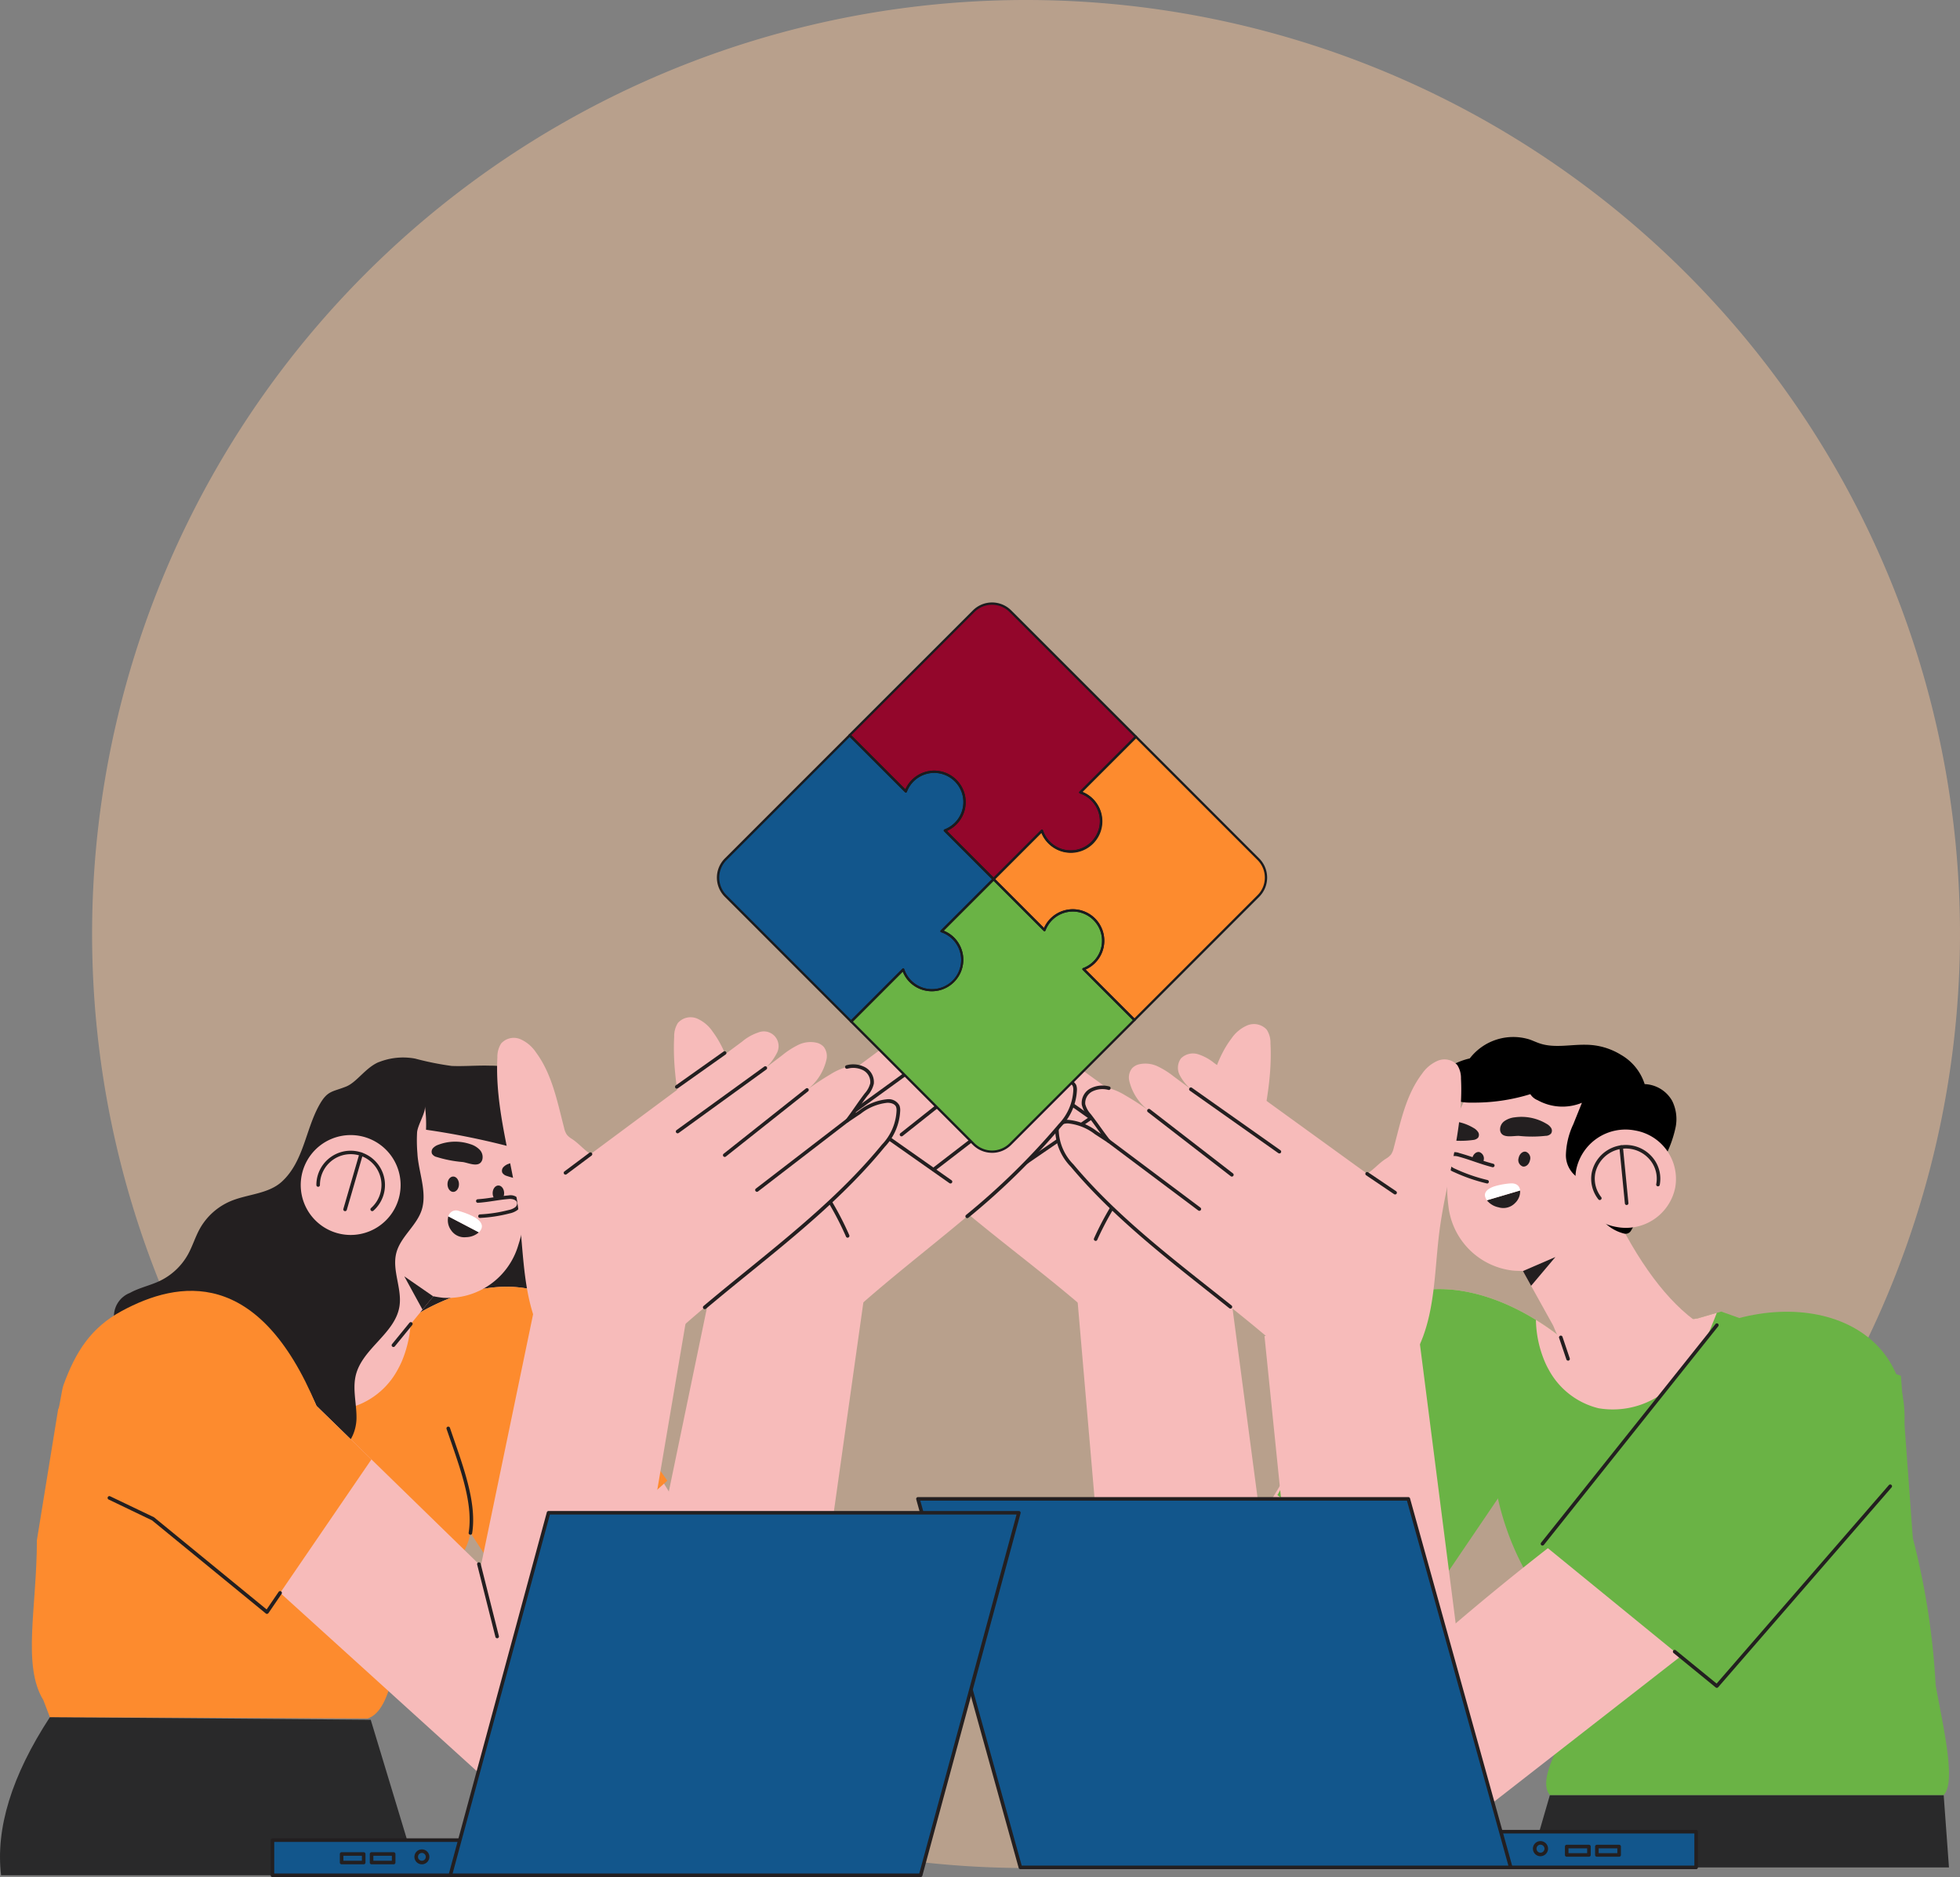 <svg xmlns="http://www.w3.org/2000/svg" xmlns:xlink="http://www.w3.org/1999/xlink" width="178.382" height="170.825" viewBox="0 0 178.382 170.825">
  <rect x="0" y="0" width="178.382" height="170.825" fill="#808080" stroke="none"/>
  <defs>
    <clipPath id="clip-path">
      <rect id="Rectangle_64" data-name="Rectangle 64" width="177.382" height="115.996" transform="translate(0 0)" fill="none"/>
    </clipPath>
  </defs>
  <g id="Group_56" data-name="Group 56" transform="translate(-1010.285 -1728.667)">
    <path id="Path_6943" data-name="Path 6943" d="M85,0A85,85,0,1,1,0,85,85,85,0,0,1,85,0Z" transform="translate(1018.667 1728.667)" fill="#b8a08c"/>
    <g id="Group_20" data-name="Group 20" transform="translate(1020.285 1790.998)">
      <g id="Group_19" data-name="Group 19" transform="translate(-10 -7.503)" clip-path="url(#clip-path)">
        <path id="Path_222" data-name="Path 222" d="M1501.717,901.477c-8.417-6.59-19.976-7.159-22.427,8.346l-17.568,29.088c-1.306,6.431,2.745,11.118,8.051,9.283a8.128,8.128,0,0,0,4.28-3.476Z" transform="translate(-1359.675 -834.612)" fill="#f7bbba"/>
        <path id="Path_223" data-name="Path 223" d="M1408.718,896.184l-4.068-47.262,13.638-1.913,5.031,38.056Z" transform="translate(-1306.808 -788.01)" fill="#f7bbba"/>
        <path id="Path_224" data-name="Path 224" d="M2035.875,1564.712h-38.231l1.911-6.59h35.839Z" transform="translate(-1858.497 -1449.59)" fill="#29292a"/>
        <path id="Path_225" data-name="Path 225" d="M1984.95,970.422h-35.839c-1.057-1.246.579-4.108,1.98-6.828l-1.658-9.754a25.148,25.148,0,0,1-5.052-10.406c-.362-1.359-.675-2.756-.958-4.175l5.234-8.24,1.437-2.263,12.445-1.7,1.761-.515.405-.118,16.354,5.846,1.083,14.771a67.1,67.1,0,0,1,2.077,13.393c.772,4.172,1.854,8.835.729,9.991" transform="translate(-1808.053 -861.89)" fill="#6ab345"/>
        <path id="Path_226" data-name="Path 226" d="M1694.784,901.475l-1.09,2.961-3.942,10.715-.681,1-6.774,9.982L1669,915.846l3.359-6.025c2.239-14.158,12.072-14.914,20.171-9.921a24.612,24.612,0,0,1,2.257,1.574" transform="translate(-1552.742 -834.611)" fill="#6ab345"/>
        <path id="Path_227" data-name="Path 227" d="M1151.719,569.6c-6.172-5.316-13.119-9.874-18.328-16.093a4.761,4.761,0,0,1-1.379-3.162,1.021,1.021,0,0,1,.058-.377.976.976,0,0,1,.941-.462,4.918,4.918,0,0,1,2.549,1.009q.575.37,1.146.748c-.6-.762-1.14-1.586-1.742-2.349a2.216,2.216,0,0,1-.531-.972,1.344,1.344,0,0,1,.721-1.321,2.247,2.247,0,0,1,1.586-.158,5.6,5.6,0,0,1,1.483.649,24.017,24.017,0,0,1,2.164,1.4,4.745,4.745,0,0,1-1.8-2.759,1.35,1.35,0,0,1,.263-1.1,1.3,1.3,0,0,1,.638-.363,2.615,2.615,0,0,1,1.7.191,7.636,7.636,0,0,1,1.461.92l1.555,1.153a4.474,4.474,0,0,1-1.017-1.277,1.453,1.453,0,0,1,.115-1.524,1.551,1.551,0,0,1,1.556-.38,4.516,4.516,0,0,1,1.468.8l13.917,10.073c.633-.4,1.076-.958,1.709-1.363a1.748,1.748,0,0,0,.457-.371,1.661,1.661,0,0,0,.255-.608c.625-2.342,1.1-4.811,2.581-6.755a3.307,3.307,0,0,1,1.448-1.189,1.583,1.583,0,0,1,1.749.39,2.16,2.16,0,0,1,.344,1.24c.253,4.665-1.352,9.216-1.955,13.85-.478,3.675-.359,7.545-2.035,10.87Z" transform="translate(-1053.16 -505.478)" fill="#f7bbba"/>
        <path id="Path_228" data-name="Path 228" d="M1205.484,661.581a.161.161,0,0,1-.1-.032l-8.269-6.2a.162.162,0,1,1,.195-.26l8.269,6.2a.163.163,0,0,1-.1.292" transform="translate(-1113.672 -609.426)" fill="#231f20"/>
        <path id="Path_229" data-name="Path 229" d="M1257.616,621.744a.163.163,0,0,1-.1-.034l-7.544-5.834a.162.162,0,1,1,.2-.257l7.544,5.834a.162.162,0,0,1-.1.291" transform="translate(-1162.846 -572.707)" fill="#231f20"/>
        <path id="Path_230" data-name="Path 230" d="M1312.914,593.529a.162.162,0,0,1-.094-.03l-8.045-5.679a.162.162,0,0,1,.188-.265l8.045,5.679a.162.162,0,0,1-.094.3" transform="translate(-1213.827 -546.601)" fill="#231f20"/>
        <path id="Path_231" data-name="Path 231" d="M1294.016,664.344a.162.162,0,0,1-.092-.3l10.466-7.17a.162.162,0,0,1,.184.268l-10.466,7.17a.162.162,0,0,1-.092.028" transform="translate(-1203.73 -611.096)" fill="#231f20"/>
        <path id="Path_232" data-name="Path 232" d="M1429.364,712.71a.16.16,0,0,1-.066-.014.162.162,0,0,1-.082-.214,27.2,27.2,0,0,1,6.349-8.817.162.162,0,1,1,.22.239,26.877,26.877,0,0,0-6.273,8.711.162.162,0,0,1-.148.1" transform="translate(-1329.649 -654.61)" fill="#231f20"/>
        <path id="Path_233" data-name="Path 233" d="M2023.266,928.119q-.207.54-.43,1.074a15,15,0,0,1-3.827,5.708,7.751,7.751,0,0,1-6.511,1.9,7.051,7.051,0,0,1-4.479-3.42c-.016-.028-.033-.057-.048-.086q-.191-.34-.347-.7a10.187,10.187,0,0,1-.82-3.838,24.6,24.6,0,0,1,2.257,1.574l12.444-1.7Z" transform="translate(-1867.018 -863.471)" fill="#f7bbba"/>
        <path id="Path_234" data-name="Path 234" d="M1902.429,607.114a9.659,9.659,0,0,1-5.677,1.3,6.654,6.654,0,0,1-5.875-5.923,13.729,13.729,0,0,1,.073-4.007c.1-.629.169-1.277.262-1.919.077-.532.33-1.668.344-1.716a8.664,8.664,0,0,1,4.117-5.182,9.033,9.033,0,0,1,8.5.012,7.809,7.809,0,0,1,1.522,1.086,9.439,9.439,0,0,1,1.536,1.892,9.878,9.878,0,0,1,1.565,4.014c.527,4.128-3.011,8.348-6.371,10.44" transform="translate(-1759.061 -547.612)" fill="#f7bbba"/>
        <path id="Path_235" data-name="Path 235" d="M1982.07,795.052l3.293,5.929c2.176,5.466,6.19,6.49,13.364-.118-3.011-2.027-5.658-5.717-8.036-10.643Z" transform="translate(-1844.008 -735.177)" fill="#f7bbba"/>
        <path id="Path_236" data-name="Path 236" d="M1985.018,718.265c-.073.372-.363.63-.649.578a.616.616,0,0,1-.386-.769c.073-.372.363-.631.649-.578a.616.616,0,0,1,.386.77" transform="translate(-1845.772 -667.511)" fill="#231f20"/>
        <path id="Path_237" data-name="Path 237" d="M1924.384,718.74c-.073.372-.363.631-.649.578a.616.616,0,0,1-.386-.77c.073-.372.363-.631.649-.578a.616.616,0,0,1,.386.77" transform="translate(-1789.361 -667.953)" fill="#231f20"/>
        <path id="Path_238" data-name="Path 238" d="M1945.271,769.387a1.487,1.487,0,0,1-1.5.376,1.828,1.828,0,0,1-1.059-.638l3.028-.894a1.469,1.469,0,0,1-.47,1.156" transform="translate(-1807.392 -714.72)" fill="#231f20"/>
        <path id="Path_239" data-name="Path 239" d="M1943.373,759.61l-3.028.894a1.046,1.046,0,0,1-.154-.316c-.156-.545.494-.855.928-.978a6.864,6.864,0,0,1,1.361-.241c.583-.044.852.256.893.641" transform="translate(-1805.023 -706.099)" fill="#fff"/>
        <path id="Path_240" data-name="Path 240" d="M1964.15,673.827a.7.7,0,0,0,.438-.2.47.47,0,0,0,.006-.528,1.176,1.176,0,0,0-.421-.374,4.433,4.433,0,0,0-2.876-.584,2.013,2.013,0,0,0-.937.337.931.931,0,0,0-.4.854c.124.773,1.172.478,1.718.5a11.372,11.372,0,0,0,2.471-.011" transform="translate(-1823.431 -625.286)" fill="#231f20"/>
        <path id="Path_241" data-name="Path 241" d="M1891.57,679.65a.7.7,0,0,1-.438.2,8.429,8.429,0,0,1-1.927.041.884.884,0,0,1,.344-1.716,4.4,4.4,0,0,1,1.605.576,1.169,1.169,0,0,1,.421.374.469.469,0,0,1-.006.528" transform="translate(-1757.054 -630.934)" fill="#231f20"/>
        <path id="Path_242" data-name="Path 242" d="M1899.412,571.891a3.009,3.009,0,0,1,2.508,1.521,3.743,3.743,0,0,1,.308,2.439,10.622,10.622,0,0,1-.813,2.367q-.85,1.94-1.76,3.854-.445.936-.9,1.864a4.926,4.926,0,0,1-.63,1.37.57.57,0,0,1-.527.2,3.809,3.809,0,0,1-1.857-1.049,7.242,7.242,0,0,1-1.241-1.734,3.4,3.4,0,0,1-.68-2.075,2.445,2.445,0,0,1-1.57-2.283,7.017,7.017,0,0,1,.68-2.834c.237-.6.542-1.338.779-1.941a4.65,4.65,0,0,1-4.029-.234,1.4,1.4,0,0,1-.666-.55,17.293,17.293,0,0,1-5.329.769,4.721,4.721,0,0,1-1.809-.295,1.684,1.684,0,0,1-1.13-1.449,2,2,0,0,1,.965-1.561,6.181,6.181,0,0,1,1.79-.716,4.992,4.992,0,0,1,5.452-1.721c.322.115.631.264.956.369,1.321.425,2.757.079,4.147.108a6.152,6.152,0,0,1,3.212.919,4.719,4.719,0,0,1,2.149,2.658" transform="translate(-1749.736 -528.059)"/>
        <path id="Path_243" data-name="Path 243" d="M2067.42,694.037a4.577,4.577,0,0,1-5.357,3.554,4.474,4.474,0,0,1-3.645-5.223,4.576,4.576,0,0,1,5.357-3.554,4.475,4.475,0,0,1,3.645,5.223" transform="translate(-1914.962 -640.761)" fill="#f7bbba"/>
        <path id="Path_244" data-name="Path 244" d="M2079.749,713.794a.162.162,0,0,1-.127-.062,3.019,3.019,0,0,1-.6-2.455,3.172,3.172,0,0,1,5.711-1.124,3,3,0,0,1,.47,2.274.163.163,0,0,1-.319-.062,2.673,2.673,0,0,0-.419-2.029,2.848,2.848,0,0,0-5.124,1,2.7,2.7,0,0,0,.539,2.191.162.162,0,0,1-.027.228.16.16,0,0,1-.1.035" transform="translate(-1934.151 -659.41)" fill="#231f20"/>
        <path id="Path_245" data-name="Path 245" d="M2116.542,714.624a.162.162,0,0,1-.162-.147l-.5-5.114a.162.162,0,1,1,.323-.032l.5,5.114a.163.163,0,0,1-.146.177h-.016" transform="translate(-1968.498 -659.786)" fill="#231f20"/>
        <path id="Path_246" data-name="Path 246" d="M1892.772,723.194a15.367,15.367,0,0,1-2.909-1,1.877,1.877,0,0,1-.657-.433.664.664,0,0,1-.13-.724c.193-.361.727-.4,1.129-.285,1.2.334,1.918.665,3.091.97Z" transform="translate(-1757.436 -670.491)" fill="#f7bbba"/>
        <path id="Path_247" data-name="Path 247" d="M1890.6,721.2a.17.17,0,0,1-.038,0,15.552,15.552,0,0,1-2.94-1.015,2.021,2.021,0,0,1-.712-.474.827.827,0,0,1-.15-.907,1.134,1.134,0,0,1,1.316-.365c.577.16,1.043.319,1.495.474.506.173.984.337,1.594.5a.162.162,0,0,1-.082.314c-.622-.162-1.106-.327-1.617-.5-.447-.153-.909-.311-1.476-.468-.36-.1-.8-.061-.943.206a.511.511,0,0,0,.109.541,1.729,1.729,0,0,0,.6.392,15.217,15.217,0,0,0,2.878.994.162.162,0,0,1-.037.321" transform="translate(-1755.263 -668.333)" fill="#231f20"/>
        <path id="Path_248" data-name="Path 248" d="M2037.7,959.895a.162.162,0,0,1-.154-.111l-.667-1.972a.163.163,0,0,1,.308-.1l.666,1.972a.162.162,0,0,1-.1.206.165.165,0,0,1-.052.009" transform="translate(-1894.988 -890.896)" fill="#231f20"/>
        <path id="Path_249" data-name="Path 249" d="M1989.822,856.5l2.954-1.276-2.209,2.619Z" transform="translate(-1851.219 -795.654)" fill="#231f20"/>
        <path id="Path_250" data-name="Path 250" d="M1713.518,1232.868a249.513,249.513,0,0,1,22.248-19.178l13.4,8.805-22.648,17.645c-8.167,6.729-17.95.753-13-7.272" transform="translate(-1592.915 -1129.15)" fill="#f7bbba"/>
        <path id="Path_251" data-name="Path 251" d="M1671.7,960.215l-5.867-45.816-13.659,3.069,4.238,41.594Z" transform="translate(-1537.091 -850.706)" fill="#f7bbba"/>
        <path id="Path_252" data-name="Path 252" d="M2015.4,947.793l15.864,12.946,15.782-18.183c5.081-13-5.565-18.562-15.782-14.654Z" transform="translate(-1875.015 -862.126)" fill="#6ab345"/>
        <path id="Path_253" data-name="Path 253" d="M2189.754,1170.861a.163.163,0,0,1-.1-.037l-3.835-3.13a.162.162,0,0,1,.205-.252l3.713,3.03,15.679-18.064a.162.162,0,1,1,.245.213l-15.782,18.183a.163.163,0,0,1-.123.056" transform="translate(-2033.506 -1072.085)" fill="#231f20"/>
        <path id="Path_254" data-name="Path 254" d="M2013.229,962.191a.161.161,0,0,1-.1-.036.163.163,0,0,1-.026-.228l15.864-19.891a.162.162,0,1,1,.254.2l-15.864,19.891a.162.162,0,0,1-.127.061" transform="translate(-1872.846 -876.361)" fill="#231f20"/>
        <path id="Path_255" data-name="Path 255" d="M1400.693,615.7c-6.172-5.316-13.119-9.874-18.329-16.093a4.762,4.762,0,0,1-1.379-3.162,1.023,1.023,0,0,1,.058-.377.975.975,0,0,1,.941-.462,4.917,4.917,0,0,1,2.548,1.009q.576.37,1.145.748c-.6-.762-1.14-1.586-1.742-2.349a2.214,2.214,0,0,1-.53-.972,1.343,1.343,0,0,1,.721-1.321,2.246,2.246,0,0,1,1.585-.158,5.589,5.589,0,0,1,1.483.649,24,24,0,0,1,2.164,1.4,4.745,4.745,0,0,1-1.8-2.759,1.351,1.351,0,0,1,.263-1.1,1.3,1.3,0,0,1,.638-.363,2.615,2.615,0,0,1,1.7.191,7.629,7.629,0,0,1,1.461.92l1.555,1.153a4.472,4.472,0,0,1-1.017-1.277,1.454,1.454,0,0,1,.115-1.524,1.552,1.552,0,0,1,1.556-.38,4.512,4.512,0,0,1,1.467.8l13.918,10.073c.633-.4,1.076-.958,1.709-1.363a1.749,1.749,0,0,0,.457-.371,1.661,1.661,0,0,0,.255-.609c.625-2.341,1.1-4.811,2.58-6.755a3.309,3.309,0,0,1,1.448-1.189,1.583,1.583,0,0,1,1.749.39,2.161,2.161,0,0,1,.344,1.24c.253,4.665-1.352,9.216-1.955,13.85-.478,3.675-.359,7.546-2.035,10.87Z" transform="translate(-1284.791 -548.36)" fill="#f7bbba"/>
        <path id="Path_256" data-name="Path 256" d="M1394.6,651.486a.161.161,0,0,1-.1-.036c-.66-.527-1.333-1.06-1.984-1.576-4.348-3.444-8.843-7.005-12.442-11.3a4.979,4.979,0,0,1-1.417-3.268,1.174,1.174,0,0,1,.07-.437,1.13,1.13,0,0,1,1.087-.562h0a5.015,5.015,0,0,1,2.636,1.035l.366.236c-.105-.144-.209-.289-.311-.431-.279-.389-.568-.79-.866-1.169a2.375,2.375,0,0,1-.563-1.047,1.5,1.5,0,0,1,.8-1.488,2.39,2.39,0,0,1,1.7-.174.162.162,0,0,1-.074.316,2.069,2.069,0,0,0-1.47.142,1.189,1.189,0,0,0-.639,1.153,2.1,2.1,0,0,0,.5.9c.3.384.594.789.875,1.18s.568.79.867,1.168a.162.162,0,0,1-.217.236c-.377-.25-.762-.5-1.144-.747a4.757,4.757,0,0,0-2.461-.984h0c-.295,0-.676.094-.787.362a.884.884,0,0,0-.045.318,4.621,4.621,0,0,0,1.341,3.055c3.578,4.272,8.06,7.822,12.4,11.256.651.516,1.325,1.049,1.985,1.577a.162.162,0,0,1-.1.289" transform="translate(-1282.623 -587.224)" fill="#231f20"/>
        <path id="Path_257" data-name="Path 257" d="M1454.46,707.674a.162.162,0,0,1-.1-.032l-8.269-6.2a.162.162,0,1,1,.195-.26l8.269,6.2a.162.162,0,0,1-.1.292" transform="translate(-1345.304 -652.31)" fill="#231f20"/>
        <path id="Path_258" data-name="Path 258" d="M1506.59,667.837a.161.161,0,0,1-.1-.034l-7.544-5.834a.162.162,0,0,1,.2-.257l7.544,5.834a.162.162,0,0,1-.1.291" transform="translate(-1394.478 -615.589)" fill="#231f20"/>
        <path id="Path_259" data-name="Path 259" d="M1561.889,639.624a.161.161,0,0,1-.094-.03l-8.045-5.679a.162.162,0,0,1,.187-.265l8.045,5.679a.162.162,0,0,1-.094.3" transform="translate(-1445.459 -589.485)" fill="#231f20"/>
        <path id="Path_260" data-name="Path 260" d="M1786.64,746.153a.162.162,0,0,1-.091-.028l-2.542-1.717a.162.162,0,1,1,.182-.269l2.542,1.717a.163.163,0,0,1-.091.3" transform="translate(-1659.674 -692.279)" fill="#231f20"/>
        <rect id="Rectangle_62" data-name="Rectangle 62" width="50.657" height="3.249" transform="translate(103.712 111.868)" fill="#12568c"/>
        <path id="Path_261" data-name="Path 261" d="M1537.411,1607.253h-50.657a.163.163,0,0,1-.162-.163v-3.249a.163.163,0,0,1,.162-.163h50.657a.163.163,0,0,1,.162.163v3.249a.163.163,0,0,1-.162.163m-50.495-.325h50.332V1604h-50.332Z" transform="translate(-1383.042 -1491.974)" fill="#231f20"/>
        <path id="Path_262" data-name="Path 262" d="M1253.338,1204.739h-44.629l-9.322-33.536h44.629Z" transform="translate(-1115.842 -1089.621)" fill="#12568c"/>
        <path id="Path_263" data-name="Path 263" d="M1251.167,1202.73h-44.629a.163.163,0,0,1-.156-.119l-9.322-33.537a.162.162,0,0,1,.156-.206h44.629a.162.162,0,0,1,.156.119l9.322,33.536a.163.163,0,0,1-.157.206m-44.506-.325h44.292l-9.232-33.212H1197.43Z" transform="translate(-1113.672 -1087.451)" fill="#231f20"/>
        <path id="Path_264" data-name="Path 264" d="M2003.248,1619.686a.689.689,0,1,1,.7-.688.7.7,0,0,1-.7.688m0-1.052a.364.364,0,1,0,.377.364.371.371,0,0,0-.377-.364" transform="translate(-1863.058 -1505.585)" fill="#231f20"/>
        <path id="Path_265" data-name="Path 265" d="M2046.872,1624.184h-2.026a.162.162,0,0,1-.162-.162v-.763a.162.162,0,0,1,.162-.162h2.026a.162.162,0,0,1,.162.162v.763a.162.162,0,0,1-.162.162m-1.863-.325h1.7v-.438h-1.7Z" transform="translate(-1902.259 -1510.039)" fill="#231f20"/>
        <path id="Path_266" data-name="Path 266" d="M2086.326,1624.184H2084.3a.163.163,0,0,1-.163-.162v-.763a.163.163,0,0,1,.163-.162h2.026a.162.162,0,0,1,.162.162v.763a.162.162,0,0,1-.162.162m-1.864-.325h1.7v-.438h-1.7Z" transform="translate(-1938.966 -1510.039)" fill="#231f20"/>
        <path id="Path_267" data-name="Path 267" d="M452.084,628.025a4.413,4.413,0,0,1,1.238,3.449,11.279,11.279,0,0,0,.294,3.754,18,18,0,0,0,1.537,2.619,7.32,7.32,0,0,1,.95,3.818c-.042,1.393-.465,2.88.171,4.12a7.942,7.942,0,0,0,1.5,1.723,8.22,8.22,0,0,1,.822,10,13.747,13.747,0,0,1-4.394.247,22.071,22.071,0,0,0-3.263-.27,24.665,24.665,0,0,0-4.456,1.079,5.216,5.216,0,0,1-4.409-.513c-.6-.459-1.023-1.121-1.654-1.531a20.322,20.322,0,0,0-2.744-.973,4.587,4.587,0,0,1-2.413-3.825,10.068,10.068,0,0,1,.936-4.6,43.6,43.6,0,0,0,1.769-4.394c.453-1.577.575-3.23.971-4.822a6.89,6.89,0,0,1,2.479-4.125c1.437-.993,3.337-1.076,4.833-1.977a5.782,5.782,0,0,0,1.97-2.045,14.737,14.737,0,0,1,.943-1.624,2.039,2.039,0,0,1,1.578-.888c.626.016,1.471.162,1.344.776" transform="translate(-404.92 -583.558)" fill="#231f20"/>
        <path id="Path_268" data-name="Path 268" d="M.1,1470.742H38.025l-4.284-14.149-29.2-.241c-3.491,5.35-4.948,10.14-4.443,14.39" transform="translate(0 -1354.909)" fill="#29292a"/>
        <path id="Path_269" data-name="Path 269" d="M42.651,959.438l.6,1.567,28.928.121c2.294-.745,2.723-6.2,3.375-11.09,7.594-3.5,6.508-6.75,4.927-13.055L75.291,928.6l-1.426-2.3L61.52,924.563l-1.747-.524-.4-.12L44,933.016,42.071,944.9c-.007,6.151-1.346,11.372.579,14.542" transform="translate(-38.713 -859.562)" fill="#fd8b2e"/>
        <path id="Path_270" data-name="Path 270" d="M504.66,898.537c8.35-6.706,19.817-7.284,22.25,8.492l15.317,25.1c1.3,6.543-2.723,11.313-7.987,9.446a8.11,8.11,0,0,1-4.246-3.537Z" transform="translate(-469.508 -831.806)" fill="#f7bbba"/>
        <path id="Path_271" data-name="Path 271" d="M852.459,888.653l6.147-43.591-13.529-1.947-7.1,34.224Z" transform="translate(-779.604 -784.388)" fill="#f7bbba"/>
        <path id="Path_272" data-name="Path 272" d="M504.664,898.535l1.081,3.012,3.911,10.9.675,1.021,6.72,10.156,13.194-11.9-3.333-4.7c-2.221-14.406-11.976-15.175-20.01-10.094a24.41,24.41,0,0,0-2.239,1.6" transform="translate(-469.511 -831.804)" fill="#fd8b2e"/>
        <path id="Path_273" data-name="Path 273" d="M897.5,560.854c6.123-5.409,13.015-10.047,18.183-16.375a4.9,4.9,0,0,0,1.368-3.217,1.06,1.06,0,0,0-.057-.384.961.961,0,0,0-.933-.47,4.812,4.812,0,0,0-2.528,1.027q-.571.377-1.136.762c.6-.776,1.131-1.614,1.728-2.39a2.272,2.272,0,0,0,.526-.989,1.376,1.376,0,0,0-.715-1.344,2.177,2.177,0,0,0-1.573-.161,5.479,5.479,0,0,0-1.472.66,23.736,23.736,0,0,0-2.147,1.425,4.841,4.841,0,0,0,1.783-2.808,1.4,1.4,0,0,0-.261-1.115,1.285,1.285,0,0,0-.633-.369,2.536,2.536,0,0,0-1.684.194,7.545,7.545,0,0,0-1.449.936l-1.543,1.173a4.533,4.533,0,0,0,1.009-1.3,1.342,1.342,0,0,0-1.657-1.937,4.445,4.445,0,0,0-1.456.818l-13.807,10.249c-.628-.412-1.068-.975-1.7-1.386a1.744,1.744,0,0,1-.453-.378,1.719,1.719,0,0,1-.253-.619c-.62-2.383-1.094-4.9-2.56-6.874a3.3,3.3,0,0,0-1.437-1.21,1.543,1.543,0,0,0-1.735.4,2.238,2.238,0,0,0-.341,1.262c-.251,4.746,1.341,9.377,1.939,14.092.474,3.739.356,7.678,2.019,11.06Z" transform="translate(-819.209 -496.909)" fill="#f7bbba"/>
        <path id="Path_274" data-name="Path 274" d="M1261.486,564.058a.163.163,0,0,1-.1-.287,64.474,64.474,0,0,0,8.431-8.274,4.764,4.764,0,0,0,1.332-3.112.934.934,0,0,0-.045-.325c-.11-.272-.474-.369-.779-.369h0a4.653,4.653,0,0,0-2.439,1c-.379.251-.761.506-1.134.76a.162.162,0,0,1-.22-.233c.3-.385.583-.794.86-1.189s.568-.81.869-1.2a2.155,2.155,0,0,0,.494-.915,1.22,1.22,0,0,0-.635-1.178,2,2,0,0,0-1.455-.144,5.373,5.373,0,0,0-1.427.642,23.667,23.667,0,0,0-2.132,1.416.162.162,0,0,1-.205-.252,4.571,4.571,0,0,0,1.731-2.708,1.263,1.263,0,0,0-.222-.986,1.125,1.125,0,0,0-.554-.32.162.162,0,1,1,.086-.313,1.444,1.444,0,0,1,.712.419,1.579,1.579,0,0,1,.3,1.244,3.8,3.8,0,0,1-.771,1.771q.441-.286.891-.551a5.655,5.655,0,0,1,1.516-.678,2.322,2.322,0,0,1,1.691.178,1.534,1.534,0,0,1,.8,1.51,2.434,2.434,0,0,1-.558,1.063c-.3.385-.583.794-.86,1.189-.1.147-.208.3-.313.445l.363-.241a4.908,4.908,0,0,1,2.617-1.054h0a1.116,1.116,0,0,1,1.08.572,1.22,1.22,0,0,1,.069.442,5.125,5.125,0,0,1-1.405,3.322,64.806,64.806,0,0,1-8.473,8.317.162.162,0,0,1-.1.038" transform="translate(-1173.465 -508.029)" fill="#231f20"/>
        <path id="Path_275" data-name="Path 275" d="M1217.871,654.476a.162.162,0,0,1-.1-.291l8.2-6.31a.162.162,0,0,1,.2.258l-8.2,6.31a.162.162,0,0,1-.1.034" transform="translate(-1132.888 -602.716)" fill="#231f20"/>
        <path id="Path_276" data-name="Path 276" d="M1175.758,613.943a.162.162,0,0,1-.1-.29l7.484-5.936a.162.162,0,1,1,.2.254l-7.484,5.936a.161.161,0,0,1-.1.035" transform="translate(-1093.709 -565.354)" fill="#231f20"/>
        <path id="Path_277" data-name="Path 277" d="M1114.264,585.234a.162.162,0,0,1-.1-.294l7.981-5.779a.162.162,0,0,1,.191.263l-7.981,5.779a.162.162,0,0,1-.1.031" transform="translate(-1036.498 -538.791)" fill="#231f20"/>
        <path id="Path_278" data-name="Path 278" d="M1100.932,657.288a.162.162,0,0,1-.093-.03l-10.383-7.3a.162.162,0,1,1,.187-.266l10.383,7.3a.162.162,0,0,1-.093.3" transform="translate(-1014.435 -604.415)" fill="#231f20"/>
        <path id="Path_279" data-name="Path 279" d="M1021.713,706.5a.163.163,0,0,1-.149-.1,27.343,27.343,0,0,0-6.224-8.864.162.162,0,1,1,.223-.236,27.668,27.668,0,0,1,6.3,8.971.163.163,0,0,1-.149.227" transform="translate(-944.569 -648.69)" fill="#231f20"/>
        <path id="Path_280" data-name="Path 280" d="M302.337,925.646q.206.55.427,1.092a15.288,15.288,0,0,0,3.8,5.808,7.559,7.559,0,0,0,6.459,1.934,7.02,7.02,0,0,0,4.443-3.48c.016-.029.033-.058.048-.087q.19-.346.345-.709a10.6,10.6,0,0,0,.813-3.9,24.426,24.426,0,0,0-2.239,1.6l-12.346-1.731Z" transform="translate(-281.278 -861.17)" fill="#f7bbba"/>
        <path id="Path_281" data-name="Path 281" d="M442.173,631.751a9.39,9.39,0,0,0,5.285,2.354,6.69,6.69,0,0,0,6.852-4.832,14.323,14.323,0,0,0,.69-4.019c.024-.647.078-1.308.11-1.966.026-.547,0-1.728-.009-1.779A8.579,8.579,0,0,0,443.784,614a7.759,7.759,0,0,0-1.69.8,9.562,9.562,0,0,0-1.857,1.607,10.206,10.206,0,0,0-2.289,3.723c-1.3,4.028,1.347,8.9,4.224,11.617" transform="translate(-407.127 -570.828)" fill="#f7bbba"/>
        <path id="Path_282" data-name="Path 282" d="M344.766,808.262l-4.336,5.316c-3.16,5.06-7.267,5.34-13-2.6,3.32-1.468,6.6-4.666,9.855-9.148Z" transform="translate(-304.621 -745.982)" fill="#f7bbba"/>
        <path id="Path_283" data-name="Path 283" d="M584.674,750.749c0,.385.234.7.523.7s.523-.312.523-.7-.234-.7-.523-.7-.523.312-.523.7" transform="translate(-543.948 -697.806)" fill="#231f20"/>
        <path id="Path_284" data-name="Path 284" d="M643.677,762.464c0,.385.234.7.523.7s.523-.312.523-.7-.234-.7-.523-.7-.523.312-.523.7" transform="translate(-598.841 -708.705)" fill="#231f20"/>
        <path id="Path_285" data-name="Path 285" d="M585.375,803.276a1.45,1.45,0,0,0,1.389.653,1.807,1.807,0,0,0,1.154-.441l-2.782-1.455a1.515,1.515,0,0,0,.238,1.243" transform="translate(-544.334 -746.167)" fill="#231f20"/>
        <path id="Path_286" data-name="Path 286" d="M585.77,795.078l2.782,1.455a1.073,1.073,0,0,0,.21-.287c.256-.516-.319-.946-.718-1.15a6.656,6.656,0,0,0-1.281-.494.721.721,0,0,0-.992.475" transform="translate(-544.968 -739.212)" fill="#fff"/>
        <path id="Path_287" data-name="Path 287" d="M564.339,705.922a.685.685,0,0,1-.389-.279.488.488,0,0,1,.094-.529,1.174,1.174,0,0,1,.481-.3,4.306,4.306,0,0,1,2.914-.051,1.966,1.966,0,0,1,.849.511.957.957,0,0,1,.226.928c-.268.75-1.233.26-1.77.185a11,11,0,0,1-2.405-.469" transform="translate(-524.628 -655.463)" fill="#231f20"/>
        <path id="Path_288" data-name="Path 288" d="M655.848,730.439a.685.685,0,0,0,.389.279,8.151,8.151,0,0,0,1.87.4.9.9,0,0,0-.009-1.779,4.293,4.293,0,0,0-1.674.278,1.17,1.17,0,0,0-.481.3.487.487,0,0,0-.095.528" transform="translate(-610.125 -678.533)" fill="#231f20"/>
        <path id="Path_289" data-name="Path 289" d="M172.945,594.964a5.99,5.99,0,0,1,3.3-.323,26.958,26.958,0,0,0,3.331.67c1.152.047,2.31-.061,3.467-.026a7.729,7.729,0,0,1,2.681.445,3.187,3.187,0,0,1,1.888,1.855c.261.8.094,1.679.3,2.491a15.275,15.275,0,0,0,.747,1.727c.324.82.39,1.949-.7,1.733-1.168-.231-2.326-.689-3.483-.984a69.387,69.387,0,0,0-7.234-1.436,12.893,12.893,0,0,0-.1-2.148c.077.588-.651,1.7-.714,2.375a13.854,13.854,0,0,0,.029,1.914c.079,1.617.864,3.417.432,5.019-.409,1.52-1.959,2.532-2.353,4.056-.409,1.583.542,3.246.286,4.861-.391,2.463-3.347,3.81-3.963,6.227-.327,1.282.071,2.627.054,3.95s-.746,2.869-2.066,2.948a8.42,8.42,0,0,1-6.581-3,9.788,9.788,0,0,0-1.767-1.978,7.481,7.481,0,0,0-3.335-.84,14.437,14.437,0,0,1-3.327-.852,3.544,3.544,0,0,1-1.658-1.1c-.5-.694-.533-1.663-1.092-2.312-.7-.812-2.158-1.083-2.249-2.151a2.282,2.282,0,0,1,1.457-2.12c.856-.476,1.841-.671,2.725-1.094a5.813,5.813,0,0,0,2.555-2.406c.416-.751.661-1.588,1.078-2.339a5.8,5.8,0,0,1,2.818-2.517c1.55-.645,3.428-.642,4.662-1.781,1.962-1.812,2.137-4.679,3.369-6.914.765-1.388,1.185-1.215,2.463-1.727.98-.392,1.765-1.718,2.978-2.229" transform="translate(-138.468 -553.131)" fill="#231f20"/>
        <path id="Path_290" data-name="Path 290" d="M392.933,700.408a4.545,4.545,0,1,0,4.545-4.545,4.545,4.545,0,0,0-4.545,4.545" transform="translate(-365.563 -647.392)" fill="#f7bbba"/>
        <path id="Path_291" data-name="Path 291" d="M418.446,721.792a.162.162,0,0,1-.108-.284,2.8,2.8,0,1,0-4.651-2.095.162.162,0,0,1-.325,0,3.122,3.122,0,1,1,5.192,2.338.162.162,0,0,1-.108.041" transform="translate(-384.569 -666.398)" fill="#231f20"/>
        <path id="Path_292" data-name="Path 292" d="M448.709,723.881a.164.164,0,0,1-.045-.006.162.162,0,0,1-.111-.2l1.458-5.02a.162.162,0,1,1,.312.091l-1.458,5.02a.163.163,0,0,1-.156.117" transform="translate(-417.303 -668.486)" fill="#231f20"/>
        <path id="Path_293" data-name="Path 293" d="M624.514,778.668a13.16,13.16,0,0,0,2.656-.408,1.631,1.631,0,0,0,.634-.273.6.6,0,0,0,.232-.614c-.105-.348-.556-.466-.918-.434-1.086.1-1.752.271-2.806.348Z" transform="translate(-580.825 -722.816)" fill="#f7bbba"/>
        <path id="Path_294" data-name="Path 294" d="M622.345,776.662a.162.162,0,0,1-.008-.325,13.01,13.01,0,0,0,2.623-.4,1.487,1.487,0,0,0,.573-.242.45.45,0,0,0,.179-.441c-.075-.247-.433-.347-.748-.319-.511.045-.932.109-1.339.17-.468.07-.909.137-1.469.178a.162.162,0,1,1-.023-.324c.547-.04.983-.105,1.444-.175.412-.062.838-.126,1.359-.173a.994.994,0,0,1,1.088.549.768.768,0,0,1-.284.787,1.777,1.777,0,0,1-.7.3,13.335,13.335,0,0,1-2.689.413h-.008" transform="translate(-578.656 -720.648)" fill="#231f20"/>
        <path id="Path_295" data-name="Path 295" d="M511.915,942.518a.162.162,0,0,1-.126-.265l1.583-1.94a.162.162,0,0,1,.252.205l-1.583,1.94a.162.162,0,0,1-.126.06" transform="translate(-476.107 -874.76)" fill="#231f20"/>
        <path id="Path_296" data-name="Path 296" d="M530.912,882.279l-2.637-1.824,1.655,3.027Z" transform="translate(-491.478 -819.127)" fill="#231f20"/>
        <path id="Path_297" data-name="Path 297" d="M585.612,1086.619l-.026,0a.162.162,0,0,1-.135-.186c.4-2.48-.622-5.43-1.609-8.283-.133-.385-.266-.769-.4-1.152a.162.162,0,1,1,.308-.1c.13.383.262.766.395,1.15,1,2.891,2.034,5.88,1.623,8.44a.162.162,0,0,1-.16.137" transform="translate(-542.798 -1001.778)" fill="#231f20"/>
        <path id="Path_298" data-name="Path 298" d="M156.447,921.041a20.535,20.535,0,0,1,5.3,7.144l25.707,25.053c3.174,5.867.746,11.612-4.835,11.386a8.109,8.109,0,0,1-5.1-2.122l-31.785-28.818c-7.92-7.18,2.388-19.349,10.714-12.644" transform="translate(-132.942 -855.072)" fill="#f7bbba"/>
        <path id="Path_299" data-name="Path 299" d="M75.968,910.12l1.673.689,6.962,9.257.947.775,9.424,7.713,9.506-13.9-5-4.87c-5.272-12.658-12.562-11.432-17.725-8.637-2.819,1.526-4.2,3.724-5.3,6.735-.175.478-.348,2.029-.493,2.243" transform="translate(-70.676 -836.666)" fill="#fd8b2e"/>
        <path id="Path_300" data-name="Path 300" d="M155.07,1178.373a.162.162,0,0,1-.1-.037l-10.356-8.476-3.956-1.9a.162.162,0,1,1,.14-.293l3.973,1.9a.165.165,0,0,1,.033.021l10.234,8.376,1.1-1.609a.163.163,0,0,1,.268.184l-1.2,1.755a.163.163,0,0,1-.111.069l-.023,0" transform="translate(-130.772 -1086.323)" fill="#231f20"/>
        <path id="Path_301" data-name="Path 301" d="M611.6,913.131l7-41.2-13.529-1.947-7.778,37.479Z" transform="translate(-555.686 -809.386)" fill="#f7bbba"/>
        <path id="Path_302" data-name="Path 302" d="M666.508,587.724c6.123-5.409,13.015-10.047,18.183-16.375a4.9,4.9,0,0,0,1.368-3.217,1.063,1.063,0,0,0-.057-.384.96.96,0,0,0-.933-.47,4.81,4.81,0,0,0-2.528,1.027q-.571.377-1.136.762c.6-.776,1.131-1.614,1.728-2.39a2.272,2.272,0,0,0,.526-.989,1.376,1.376,0,0,0-.715-1.344,2.178,2.178,0,0,0-1.573-.161,5.478,5.478,0,0,0-1.472.66,23.757,23.757,0,0,0-2.147,1.425,4.841,4.841,0,0,0,1.784-2.807,1.4,1.4,0,0,0-.261-1.115,1.285,1.285,0,0,0-.633-.369,2.536,2.536,0,0,0-1.684.194,7.548,7.548,0,0,0-1.449.936l-1.543,1.173a4.534,4.534,0,0,0,1.009-1.3,1.342,1.342,0,0,0-1.657-1.937,4.447,4.447,0,0,0-1.456.819l-13.807,10.249c-.628-.412-1.068-.974-1.7-1.386a1.745,1.745,0,0,1-.453-.378,1.716,1.716,0,0,1-.253-.619c-.62-2.383-1.094-4.9-2.56-6.874a3.3,3.3,0,0,0-1.437-1.21,1.543,1.543,0,0,0-1.735.4,2.237,2.237,0,0,0-.341,1.262c-.251,4.746,1.341,9.377,1.939,14.092.474,3.739.356,7.677,2.019,11.06Z" transform="translate(-604.308 -521.907)" fill="#f7bbba"/>
        <path id="Path_303" data-name="Path 303" d="M918.535,625.8a.162.162,0,0,1-.1-.286c1.3-1.094,2.637-2.182,3.933-3.235,4.3-3.494,8.747-7.107,12.3-11.454a4.764,4.764,0,0,0,1.332-3.112.933.933,0,0,0-.046-.325c-.11-.272-.473-.369-.779-.369h0a4.652,4.652,0,0,0-2.439,1c-.38.251-.761.507-1.134.76a.162.162,0,0,1-.22-.233c.3-.385.583-.794.86-1.189s.567-.81.868-1.2a2.153,2.153,0,0,0,.495-.914,1.22,1.22,0,0,0-.635-1.178,2,2,0,0,0-1.455-.144.162.162,0,1,1-.076-.316,2.322,2.322,0,0,1,1.691.178,1.533,1.533,0,0,1,.8,1.51,2.43,2.43,0,0,1-.558,1.063c-.3.385-.583.794-.86,1.189-.1.147-.208.3-.313.446l.363-.241a4.91,4.91,0,0,1,2.617-1.054,1.113,1.113,0,0,1,1.085.572,1.219,1.219,0,0,1,.069.442,5.124,5.124,0,0,1-1.405,3.322c-3.571,4.372-8.031,8-12.344,11.5-1.295,1.052-2.634,2.14-3.928,3.231a.162.162,0,0,1-.1.038" transform="translate(-854.403 -561.488)" fill="#231f20"/>
        <path id="Path_304" data-name="Path 304" d="M986.88,681.346a.162.162,0,0,1-.1-.291l8.2-6.31a.162.162,0,1,1,.2.257l-8.2,6.31a.162.162,0,0,1-.1.034" transform="translate(-917.987 -627.714)" fill="#231f20"/>
        <path id="Path_305" data-name="Path 305" d="M944.766,640.813a.162.162,0,0,1-.1-.29l7.484-5.936a.162.162,0,0,1,.2.255l-7.484,5.936a.162.162,0,0,1-.1.035" transform="translate(-878.806 -590.352)" fill="#231f20"/>
        <path id="Path_306" data-name="Path 306" d="M883.273,612.1a.162.162,0,0,1-.1-.294l7.981-5.779a.162.162,0,0,1,.191.263l-7.981,5.779a.162.162,0,0,1-.1.031" transform="translate(-821.596 -563.79)" fill="#231f20"/>
        <path id="Path_307" data-name="Path 307" d="M736.775,720.453a.162.162,0,0,1-.1-.293l2.274-1.7a.162.162,0,1,1,.194.26l-2.274,1.7a.162.162,0,0,1-.1.032" transform="translate(-685.304 -668.383)" fill="#231f20"/>
        <rect id="Rectangle_63" data-name="Rectangle 63" width="48.588" height="3.197" transform="translate(24.797 112.637)" fill="#12568c"/>
        <path id="Path_308" data-name="Path 308" d="M402.417,1618.245H353.829a.162.162,0,0,1-.162-.162v-3.2a.162.162,0,0,1,.162-.162h48.587a.162.162,0,0,1,.162.162v3.2a.162.162,0,0,1-.162.162m-48.425-.325h48.263v-2.872H353.992Z" transform="translate(-329.032 -1502.249)" fill="#231f20"/>
        <path id="Path_309" data-name="Path 309" d="M588.346,1222.3h42.806l8.942-32.992H597.288Z" transform="translate(-547.365 -1106.469)" fill="#12568c"/>
        <path id="Path_310" data-name="Path 310" d="M628.983,1220.295H586.177a.162.162,0,0,1-.157-.2l8.941-32.992a.162.162,0,0,1,.157-.12h42.806a.162.162,0,0,1,.157.2l-8.941,32.992a.163.163,0,0,1-.157.12m-42.594-.325h42.469l8.853-32.667H595.242Z" transform="translate(-545.195 -1104.299)" fill="#231f20"/>
        <path id="Path_311" data-name="Path 311" d="M542.146,1630.475a.68.68,0,1,1,.68-.68.681.681,0,0,1-.68.68m0-1.036a.355.355,0,1,0,.355.355.356.356,0,0,0-.355-.355" transform="translate(-503.75 -1515.638)" fill="#231f20"/>
        <path id="Path_312" data-name="Path 312" d="M485.336,1633.933h-2.01a.162.162,0,0,1-.162-.162v-.777a.162.162,0,0,1,.162-.162h2.01a.162.162,0,0,1,.162.162v.777a.162.162,0,0,1-.162.162m-1.847-.325h1.685v-.452h-1.685Z" transform="translate(-449.509 -1519.096)" fill="#231f20"/>
        <path id="Path_313" data-name="Path 313" d="M446.194,1633.933h-2.01a.162.162,0,0,1-.162-.162v-.777a.162.162,0,0,1,.162-.162h2.01a.162.162,0,0,1,.162.162v.777a.162.162,0,0,1-.162.162m-1.847-.325h1.685v-.452h-1.685Z" transform="translate(-413.093 -1519.096)" fill="#231f20"/>
        <path id="Path_314" data-name="Path 314" d="M625.194,1260.975a.162.162,0,0,1-.157-.123l-1.661-6.586a.162.162,0,0,1,.315-.079l1.661,6.586a.162.162,0,0,1-.118.2.16.16,0,0,1-.04.005" transform="translate(-579.949 -1166.712)" fill="#231f20"/>
        <path id="Path_315" data-name="Path 315" d="M882.16,589.592a.162.162,0,0,1-.094-.295l4.361-3.089a.163.163,0,0,1,.188.265l-4.361,3.089a.162.162,0,0,1-.094.03" transform="translate(-820.561 -545.347)" fill="#231f20"/>
        <path id="Path_316" data-name="Path 316" d="M1124.781,2.2a2.364,2.364,0,0,0-3.343,0l-11.287,11.287,5.109,5.109a2.761,2.761,0,1,1,3.559,3.559l4.429,4.429,4.4-4.4a2.762,2.762,0,1,0,3.5-3.5l5.062-5.062Z" transform="translate(-1032.823 -1.399)" fill="#93062b"/>
        <path id="Path_317" data-name="Path 317" d="M955.891,177.617a2.751,2.751,0,0,0-.63.977l-5.11-5.109-11.287,11.287a2.364,2.364,0,0,0,0,3.342L950.29,199.54l4.732-4.732a2.762,2.762,0,1,0,3.5-3.5l4.732-4.732-4.429-4.429a2.761,2.761,0,1,0-2.929-4.536" transform="translate(-872.823 -161.4)" fill="#12568c"/>
        <path id="Path_318" data-name="Path 318" d="M1130.364,365.165a2.747,2.747,0,0,0-.63.977l-4.63-4.63-4.732,4.732a2.761,2.761,0,1,1-3.5,3.5l-4.732,4.732,11.148,11.148a2.363,2.363,0,0,0,3.342,0l11.287-11.287-4.63-4.63a2.761,2.761,0,1,0-2.928-4.536" transform="translate(-1034.678 -336.331)" fill="#6ab345"/>
        <path id="Path_319" data-name="Path 319" d="M1306.076,180.54a2.762,2.762,0,1,1-3.5,3.5l-4.4,4.4,4.63,4.63a2.762,2.762,0,1,1,3.559,3.559l4.63,4.63,11.287-11.287a2.364,2.364,0,0,0,0-3.342l-11.148-11.148Z" transform="translate(-1207.753 -163.255)" fill="#fd8b2e"/>
        <path id="Path_320" data-name="Path 320" d="M1121.853,25.29a.1.1,0,0,1-.074-.031l-4.429-4.429a.105.105,0,0,1-.028-.1.1.1,0,0,1,.065-.076,2.657,2.657,0,1,0-3.425-3.424.1.1,0,0,1-.171.037l-5.11-5.109a.1.1,0,0,1,0-.148L1119.969.727a2.468,2.468,0,0,1,3.49,0l11.426,11.426a.1.1,0,0,1,0,.148l-4.946,4.946a2.835,2.835,0,0,1,.961.634,2.866,2.866,0,1,1-4.053,4.053,2.833,2.833,0,0,1-.634-.96l-4.286,4.286a.1.1,0,0,1-.074.031m-4.244-4.5,4.244,4.244,4.328-4.327a.1.1,0,0,1,.173.041,2.629,2.629,0,0,0,.641,1.036,2.657,2.657,0,1,0,3.758-3.758,2.63,2.63,0,0,0-1.036-.641.1.1,0,0,1-.041-.173l4.988-4.988L1123.311.875a2.259,2.259,0,0,0-3.195,0L1108.9,12.088l4.924,4.924a2.866,2.866,0,1,1,3.781,3.781" transform="translate(-1031.427 -0.004)" fill="#1a1b1e"/>
        <path id="Path_321" data-name="Path 321" d="M948.909,198.248a.1.1,0,0,1-.074-.031l-11.426-11.426a2.471,2.471,0,0,1,0-3.49L948.7,172.014a.1.1,0,0,1,.148,0l5,5a2.866,2.866,0,1,1,3.781,3.781l4.318,4.318a.1.1,0,0,1,0,.148l-4.616,4.616a2.834,2.834,0,0,1,.961.634,2.866,2.866,0,0,1-4.053,4.053,2.835,2.835,0,0,1-.634-.96l-4.616,4.616a.1.1,0,0,1-.074.031m-.139-26.012-11.213,11.213a2.262,2.262,0,0,0,0,3.195L948.909,198l4.658-4.658a.1.1,0,0,1,.173.041,2.629,2.629,0,0,0,.641,1.035,2.657,2.657,0,1,0,3.758-3.758,2.63,2.63,0,0,0-1.035-.641.1.1,0,0,1-.041-.173l4.658-4.658-4.355-4.355a.1.1,0,0,1,.037-.172,2.657,2.657,0,1,0-3.424-3.424.1.1,0,0,1-.172.037Z" transform="translate(-871.442 -160.004)" fill="#1a1b1e"/>
        <path id="Path_322" data-name="Path 322" d="M1123.568,385.02a2.451,2.451,0,0,1-1.745-.723l-11.148-11.148a.1.1,0,0,1,0-.148l4.732-4.732a.1.1,0,0,1,.173.041,2.657,2.657,0,0,0,4.4,1.036,2.66,2.66,0,0,0,0-3.758,2.632,2.632,0,0,0-1.036-.641.1.1,0,0,1-.041-.173l4.732-4.732a.1.1,0,0,1,.148,0l4.519,4.519a2.866,2.866,0,1,1,3.781,3.781l4.519,4.519a.1.1,0,0,1,0,.148L1125.314,384.3a2.451,2.451,0,0,1-1.745.723M1110.9,373.075l11.074,11.074a2.259,2.259,0,0,0,3.195,0l11.213-11.213-4.556-4.556a.1.1,0,0,1,.037-.172,2.657,2.657,0,1,0-3.424-3.424.1.1,0,0,1-.172.037l-4.556-4.556-4.542,4.542a2.834,2.834,0,0,1,.961.634,2.866,2.866,0,0,1-4.053,4.053,2.833,2.833,0,0,1-.634-.961Z" transform="translate(-1033.282 -334.936)" fill="#1a1b1e"/>
        <path id="Path_323" data-name="Path 323" d="M1309.6,199.965a.1.1,0,0,1-.074-.031l-4.63-4.63a.1.1,0,0,1,.037-.172,2.657,2.657,0,1,0-3.424-3.425.1.1,0,0,1-.172.037l-4.63-4.63a.1.1,0,0,1,0-.148l4.4-4.4a.1.1,0,0,1,.173.041,2.631,2.631,0,0,0,.641,1.036,2.657,2.657,0,0,0,3.758-3.758,2.63,2.63,0,0,0-1.036-.641.1.1,0,0,1-.041-.173l5.062-5.062a.1.1,0,0,1,.148,0l11.148,11.148a2.471,2.471,0,0,1,0,3.49l-11.287,11.287a.1.1,0,0,1-.074.031m-4.445-4.7,4.445,4.445,11.213-11.213a2.262,2.262,0,0,0,0-3.195l-11.074-11.074-4.872,4.872a2.833,2.833,0,0,1,.96.634,2.866,2.866,0,0,1-4.053,4.053,2.832,2.832,0,0,1-.634-.961l-4.212,4.212,4.445,4.445a2.866,2.866,0,1,1,3.781,3.781" transform="translate(-1206.358 -161.86)" fill="#1a1b1e"/>
      </g>
    </g>
  </g>
</svg>
